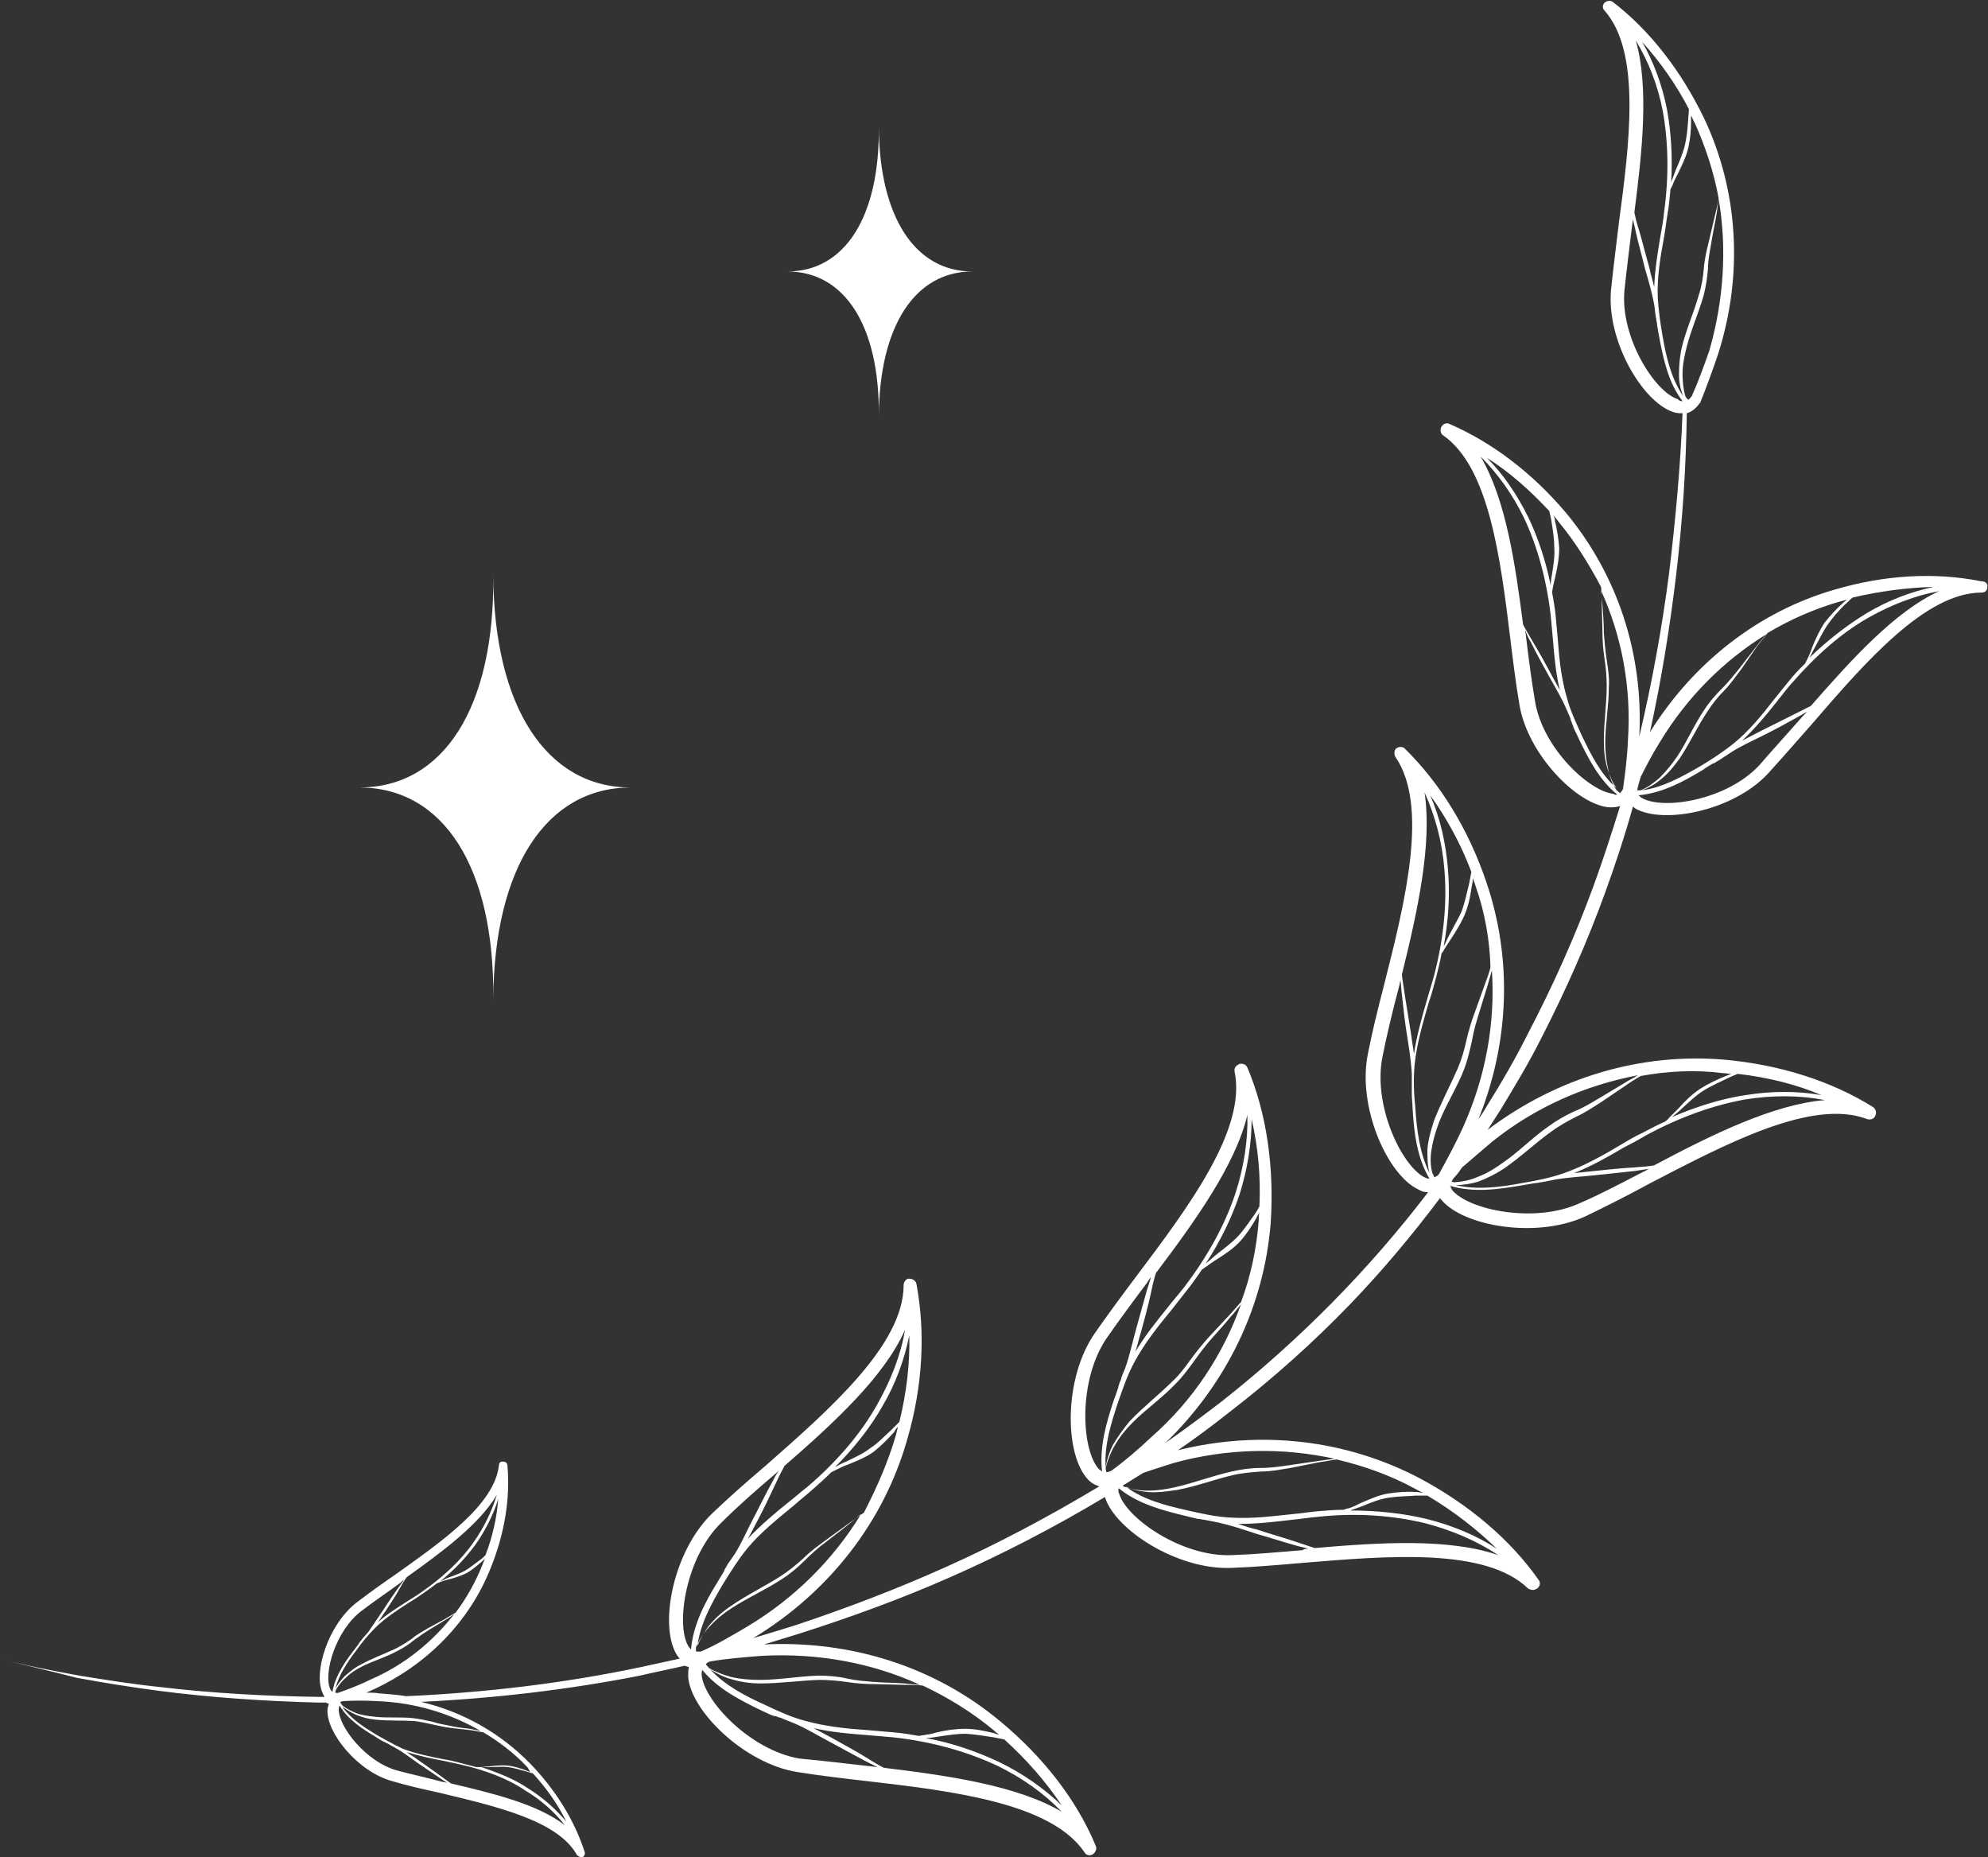 <?xml version="1.0" encoding="UTF-8" standalone="no"?><svg xmlns="http://www.w3.org/2000/svg" xmlns:xlink="http://www.w3.org/1999/xlink" fill="#ffffff" height="262" preserveAspectRatio="xMidYMid meet" version="1" viewBox="0.0 0.0 280.5 262.0" width="280.5" zoomAndPan="magnify"><rect x="0.0" y="0.0" width="280.5" height="262.0" fill="#333333" stroke="none"/><g id="change1_1"><path d="M50.7,111.1c11.9,0,19.1-11.3,18.9-29.9c0.1,18.5,7.5,29.9,19.4,29.9c-11.9,0-19.3,11.3-19.4,29.9 C69.8,122.4,62.6,111.1,50.7,111.1z M124,58.6c0.1-12.6,5.1-20.3,13.2-20.3c-8.1,0-13.1-7.7-13.2-20.3c0.1,12.6-4.8,20.3-12.9,20.3 C119.2,38.3,124.1,46,124,58.6z M280.4,82.8c0,0.1,0,0.1,0,0.2c-0.1,0.4-0.4,0.6-0.8,0.6c-7.9,0-16.4,9.8-23.9,18.5 c-2.2,2.5-4.3,4.9-6.3,7.1c-4.9,5.2-14.6,7.1-18.6,4.9c-0.1-0.1-0.3-0.2-0.4-0.3c-1.1,4-2.4,7.9-3.8,11.8c-2.6,7.2-5.7,14.2-9.2,21 c-1.7,3.4-3.7,6.7-5.7,10c-0.6,0.9-1.2,1.9-1.8,2.8c9.8-7.4,21.6-10.9,33.4-9.9c7.8,0.7,15.1,3,21,6.7c0.4,0.3,0.5,0.8,0.3,1.2 c0,0.1-0.1,0.1-0.1,0.2c-0.2,0.3-0.7,0.4-1,0.3c-7.8-3-20,3.5-30.8,9.1c-3.1,1.7-6.1,3.2-9,4.6c-6.9,3.2-17.2,1.4-20.3-2.3 c-0.1-0.1-0.2-0.2-0.2-0.3c-3.9,5.2-8.1,10.2-12.6,14.9c-5.3,5.5-11,10.6-17.1,15.3c-2.4,1.9-4.8,3.7-7.3,5.4 c11.7-2.9,23.8-1.5,34.2,4c6.9,3.7,12.7,8.6,16.7,14.3c0.3,0.4,0.2,0.9-0.2,1.2c-0.1,0-0.1,0.1-0.2,0.1c-0.3,0.2-0.8,0.1-1.1-0.1 c-6-5.8-19.8-4.6-31.9-3.6c-3.5,0.3-6.9,0.6-10,0.7c-7.6,0.3-16.4-5.4-17.8-10c0,0,0,0,0,0c-7,4.2-14.3,8-21.8,11.3 c-7,3.1-14.2,5.7-21.4,8c-1.6,0.5-3.3,1-4.9,1.5c12.4-0.6,24.2,3.2,33.4,10.9c6,5,10.7,11,13.4,17.5c0.2,0.4,0,0.9-0.4,1.2 c-0.1,0-0.1,0.1-0.2,0.1c-0.4,0.1-0.8,0-1-0.4c-4.7-6.9-18.4-8.6-30.5-10c-3.5-0.4-6.9-0.8-10-1.3c-7.5-1.2-15-8.6-15.4-13.4 c0-0.5,0-1,0.1-1.4c-0.2-0.1-0.4-0.1-0.6-0.2c-2.1,0.5-4.2,0.9-6.3,1.4c-10.2,2-20.5,3.2-30.9,3.7c5.9,1.4,11.2,4.4,15.4,8.7 c3.6,3.7,6.3,8.1,7.7,12.5c0.1,0.3-0.1,0.6-0.3,0.7c0,0-0.1,0-0.1,0c-0.3,0-0.5-0.1-0.7-0.3c-2.7-4.9-11.6-6.9-19.5-8.8 c-2.3-0.5-4.5-1-6.5-1.6c-4.9-1.3-9.3-6.8-9.2-10c0-0.3,0.1-0.6,0.2-0.9c-0.1-0.1-0.3-0.1-0.4-0.2c-0.4,0-0.8,0-1.1,0 c-7.6-0.2-15.2-0.7-22.8-1.7c-3.8-0.5-7.5-1.1-11.3-1.8C7.4,235.8,3.7,235,0,234c3.7,1,7.4,1.7,11.2,2.4c3.7,0.6,7.5,1.2,11.3,1.6 c7.6,0.9,15.1,1.3,22.7,1.4c0.2,0,0.4,0,0.6,0c-0.1-0.2-0.2-0.3-0.3-0.6c-1.3-2.9,0.8-9.6,4.8-12.7c1.7-1.3,3.5-2.6,5.4-3.9 c6.6-4.7,14.1-9.9,14.7-15.5c0-0.3,0.2-0.5,0.5-0.5c0,0,0.1,0,0.1,0c0.3,0,0.6,0.2,0.6,0.6c0.4,4.6-0.4,9.6-2.4,14.5 c-3,7.5-8.9,13.5-16.4,17c-0.4,0.2-0.7,0.3-1.1,0.5c0.6,0,1.2,0,1.8,0.1c1.3,0.1,2.6,0.2,3.8,0.4c11.1-0.5,22.2-1.8,33.1-4.1 c1.8-0.4,3.7-0.8,5.5-1.2c-0.2-0.2-0.3-0.4-0.5-0.7c-2.4-4.2-0.4-14.5,5.1-19.8c2.3-2.2,4.8-4.4,7.5-6.7c9.1-8,19.5-17.1,19.5-25.5 c0-0.4,0.3-0.8,0.6-0.9c0.1,0,0.1,0,0.2,0c0.5,0,0.9,0.3,1,0.7c1.3,6.9,0.9,14.5-1.3,22c-3.3,11.6-11,21.5-21.7,28 c2-0.6,4-1.2,5.9-1.8c7.2-2.4,14.3-5.1,21.2-8.2c7.4-3.3,14.7-7.2,21.7-11.4c-0.6-0.2-1.2-0.5-1.7-1.1c-3.2-3.6-3.3-14.1,1-20.4 c1.8-2.6,3.8-5.3,5.9-8.1c7.3-9.7,15.6-20.7,13.9-28.9c-0.1-0.4,0.1-0.8,0.5-1c0.1,0,0.1-0.1,0.2-0.1c0.5-0.1,0.9,0.1,1.1,0.5 c2.7,6.4,3.8,14,3.3,21.8c-0.9,11.8-6.2,22.8-14.9,31.2c2.7-1.9,5.4-3.9,8-5.9c10.9-8.6,20.7-18.5,29.1-29.5c-0.5,0-0.9-0.1-1.4-0.4 c-4.4-2.1-8.6-11.7-7.1-19.1c0.6-3.1,1.4-6.3,2.3-9.8c3-11.8,6.3-25.2,1.6-32.1c-0.2-0.3-0.2-0.8,0-1.1c0-0.1,0.1-0.1,0.1-0.1 c0.4-0.3,0.9-0.3,1.2,0c5,4.9,9,11.4,11.5,18.8c3.7,10.8,3.3,22.6-1.1,33.5c0.5-0.7,1-1.5,1.4-2.2c2-3.2,3.9-6.5,5.6-9.9 c3.5-6.7,6.6-13.6,9.2-20.7c1.4-3.8,2.6-7.6,3.8-11.4c-0.5,0.2-1,0.2-1.5,0.2c-4.5-0.3-11.5-7.4-12.7-14.4c-0.5-2.9-0.9-6.1-1.3-9.4 c-1.4-11.4-3-24.2-9.5-28.7c-0.3-0.2-0.4-0.6-0.3-1c0-0.1,0-0.1,0.1-0.2c0.2-0.4,0.7-0.6,1.1-0.4c6,2.6,11.7,6.9,16.5,12.6 c7.2,8.7,10.9,19.8,10.3,31.5c1.8-7.6,3.2-15.3,4.2-23c0.9-7.5,1.6-15,1.9-22.6c-0.4,0-0.9,0-1.4-0.2c-4.3-1.5-9.3-10-8.7-17.1 c0.3-2.9,0.7-6.1,1.1-9.4c1.5-11.3,3.2-24.2-2-30.1c-0.3-0.3-0.3-0.7-0.1-1c0-0.1,0.1-0.1,0.1-0.1c0.3-0.3,0.8-0.4,1.2-0.1 c5.2,4,9.6,9.7,12.8,16.3c4.9,10.3,5.6,22.2,2,33.4c-0.8,2.4-1.7,4.8-2.5,6.8c0,0,0,0.1-0.1,0.1c-0.5,0.7-1.1,1.2-1.8,1.4 c0,0,0,0,0,0c-0.1,7.6-0.6,15.2-1.5,22.8c-0.9,7.5-2.1,14.9-3.7,22.2c6.1-9.8,15.3-17,26-20.1c7.1-2.1,14.2-2.5,20.7-1.2 C280.2,82,280.5,82.4,280.4,82.8z M242.5,28.1c-0.1,0.7-0.2,1.4-0.3,2.1c-0.2,1.3-0.5,2.5-0.7,3.8c-0.2,1.3-0.5,2.5-0.5,3.8 c-0.1,1.3-0.3,2.6-0.6,3.8c-0.7,2.5-1.8,4.9-2.4,7.3c-0.3,1.2-0.6,2.5-0.6,3.8c0,1.1,0.1,2.2,0.4,3.2c0.1,0.2,0.2,0.3,0.4,0.5 c0.2-0.1,0.3-0.3,0.5-0.5c0.9-2,1.7-4.2,2.5-6.5C243.2,42.4,243.7,35.1,242.5,28.1z M239.1,17.3c-0.2-0.3-0.3-0.7-0.5-1 c0,0.3,0,0.5,0,0.8c0,1.3-0.1,2.5-0.4,3.8c-0.3,1.3-0.9,2.4-1.4,3.5c-0.3,0.6-0.6,1.1-0.8,1.7c-0.1,0.2-0.2,0.4-0.3,0.6 c-0.1,1.1-0.2,2.2-0.4,3.4c-0.2,1.1-0.3,2.2-0.5,3.3c-0.5,2.7-1,5.6-0.9,8.4c0.1,2,0.4,4,0.7,5.7c0.5,2.9,1.2,5.9,2.9,8.4 c-0.4-1-0.6-2-0.6-3c0-1.3,0.1-2.6,0.4-3.9c0.6-2.5,1.7-4.9,2.4-7.4c0.4-1.2,0.6-2.5,0.7-3.7c0.1-1.3,0.4-2.6,0.7-3.8l0.9-3.8 c0.2-0.8,0.4-1.6,0.5-2.3C241.8,24.2,240.6,20.6,239.1,17.3z M233.4,40.5c0.1-2.5,0.5-4.9,0.9-7.3c0.2-1.1,0.4-2.2,0.5-3.3 c0.7-5.1,0.6-9.9-0.2-14.3c-0.7-3.6-2-6.9-3.8-9.9c1.9,6.6,0.9,15.8-0.2,24.3c0,0,0,0,0,0c0.2,0.9,0.4,1.7,0.7,2.6 c0.5,1.7,0.9,3.4,1.4,5.1C232.9,38.7,233.2,39.6,233.4,40.5z M235.8,25.7c0.2-0.5,0.4-1.1,0.6-1.6c0.5-1.2,1-2.3,1.3-3.5 c0.3-1.2,0.4-2.4,0.5-3.7c0-0.5,0.1-1,0.1-1.5c-1.8-3.5-4.1-6.7-6.6-9.5c1.6,2.8,2.8,6,3.5,9.5C235.8,18.7,236,22.1,235.8,25.7z M237.4,56.6c-2-2.6-2.7-5.9-3.3-9.1c-0.1-0.5-0.2-1.1-0.3-1.7c0,0,0,0,0-0.1c0-0.2-0.1-0.4-0.1-0.6c0-0.2-0.1-0.4-0.1-0.6 c-0.1-0.5-0.1-1-0.2-1.5c-0.3-1.7-0.8-3.4-1.3-5.1c-0.4-1.7-0.9-3.4-1.3-5.2c-0.1-0.6-0.3-1.2-0.4-1.8c0,0.3-0.1,0.6-0.1,0.8 c-0.4,3.3-0.8,6.4-1.1,9.3c-0.6,6.6,4.3,14.3,7.5,15.3C237,56.6,237.2,56.6,237.4,56.6z M48.3,240.6c0.6,0.5,1.3,0.8,2,1.1 c0.8,0.3,1.7,0.4,2.6,0.5c1.8,0.2,3.6,0,5.4,0.2c0.9,0.1,1.8,0.3,2.7,0.5c0.9,0.3,1.7,0.4,2.6,0.6c0.9,0.2,1.8,0.3,2.7,0.4 c0.5,0.1,1,0.2,1.5,0.3c-4.3-2.5-9.3-4-14.5-4.2c-1.7-0.1-3.4-0.1-4.9,0c-0.2,0-0.3,0.1-0.4,0.2C48.2,240.4,48.2,240.5,48.3,240.6z M64.1,227.7c-0.4,0.3-0.8,0.6-1.2,0.8c-0.8,0.5-1.6,1-2.3,1.4c-0.8,0.5-1.5,1-2.2,1.5c-0.7,0.6-1.5,1.1-2.3,1.5 c-1.6,0.9-3.4,1.4-5,2.2c-0.8,0.4-1.6,0.9-2.2,1.5c-0.6,0.5-1.1,1.1-1.5,1.8c0,0.1-0.1,0.3-0.1,0.4c0.1,0,0.3,0.1,0.5,0 c1.4-0.5,3-1.1,4.6-1.9C57,234.9,61,231.7,64.1,227.7z M68.1,220.7c0.1-0.3,0.2-0.5,0.3-0.8c-0.1,0.1-0.3,0.3-0.4,0.4 c-0.7,0.6-1.4,1.2-2.1,1.6c-0.8,0.4-1.7,0.7-2.5,0.9c-0.4,0.1-0.8,0.2-1.3,0.4c-0.2,0.1-0.3,0.1-0.5,0.2c-0.6,0.5-1.2,0.9-1.9,1.4 c-0.6,0.4-1.3,0.9-2,1.3c-1.7,1.1-3.4,2.2-4.8,3.6c-1,1-1.9,2.1-2.6,3.1c-1.3,1.7-2.5,3.5-3,5.5c0.3-0.7,0.8-1.2,1.3-1.8 c0.7-0.6,1.4-1.2,2.2-1.6c1.6-0.9,3.3-1.5,5-2.3c0.8-0.4,1.6-0.9,2.3-1.4c0.7-0.6,1.5-1,2.3-1.5l2.4-1.3c0.5-0.3,1-0.6,1.5-0.9 C65.8,225.5,67.1,223.2,68.1,220.7z M70.3,211.5c-0.7,2.2-1.8,4.4-3.2,6.4c-1.4,1.9-3,3.6-5,5.2c0.4-0.2,0.7-0.3,1.1-0.5 c0.8-0.3,1.7-0.6,2.4-1c0.7-0.4,1.4-1,2.1-1.5c0.3-0.2,0.5-0.4,0.8-0.7C69.5,216.8,70.1,214.1,70.3,211.5z M57.4,222.5 C57.4,222.5,57.4,222.5,57.4,222.5c-0.4,0.5-0.7,1.1-1,1.6c-0.6,1.1-1.3,2.1-2,3.2c-0.4,0.5-0.7,1.1-1.1,1.6c1.3-1.2,2.8-2.1,4.2-3 c0.6-0.4,1.3-0.8,2-1.3c3-2.1,5.5-4.4,7.3-7c1.5-2.1,2.6-4.4,3.3-6.7C67.6,215.1,62.3,219,57.4,222.5z M46.6,238.3 c0.1,0.2,0.2,0.3,0.3,0.4c0.4-2.3,1.8-4.3,3.2-6.1c0.2-0.3,0.5-0.6,0.7-1c0,0,0,0,0,0c0.1-0.1,0.1-0.1,0.2-0.2 c0.1-0.2,0.3-0.4,0.4-0.5c0.2-0.2,0.4-0.5,0.6-0.7c0.7-1,1.4-2.1,2.1-3.1c0.7-1.1,1.4-2.1,2.1-3.1c0.3-0.4,0.5-0.7,0.8-1.1 c-0.2,0.1-0.3,0.2-0.5,0.4c-1.9,1.4-3.7,2.6-5.4,3.9C47.3,230,45.6,236.2,46.6,238.3z M62.5,251.4c0.2,0,0.4,0.1,0.6,0.1 c-0.4-0.2-0.8-0.5-1.1-0.7c-1-0.7-2.1-1.4-3.1-2.1c-1-0.7-2-1.5-3.1-2.1c-0.3-0.2-0.6-0.3-0.9-0.5c-0.1-0.1-0.2-0.1-0.4-0.2 c-0.1-0.1-0.2-0.1-0.4-0.2c0,0,0,0,0,0c-0.4-0.2-0.7-0.4-1-0.6c-2-1.2-4-2.5-5.2-4.5c0,0.1-0.1,0.3-0.1,0.5 c-0.1,2.4,3.8,7.5,8.3,8.7C58,250.3,60.2,250.8,62.5,251.4z M75.2,250.2c-0.3-0.1-0.7-0.2-1-0.3c-0.8-0.2-1.7-0.5-2.5-0.6 c-0.9-0.1-1.7,0-2.6,0c-0.4,0-0.8,0-1.2,0c2.4,0.8,4.7,1.7,6.6,3c2.1,1.3,3.9,2.9,5.4,4.7C78.7,254.5,77.1,252.3,75.2,250.2z M64.8,248.9c-0.8-0.2-1.5-0.3-2.3-0.5c-1.7-0.3-3.4-0.7-5.1-1.2c0.5,0.4,1.1,0.7,1.6,1.1c1,0.7,2,1.4,3.1,2.2 c0.5,0.4,1,0.7,1.5,1.1c0,0,0,0,0,0c5.9,1.4,12.2,2.9,16.1,5.9c-1.5-1.9-3.4-3.6-5.6-4.9C71.6,250.9,68.4,249.7,64.8,248.9z M74.3,249.2c-1.8-1.9-3.9-3.5-6.1-4.8c-0.6-0.1-1.1-0.2-1.7-0.3l-2.7-0.3c-0.9-0.1-1.8-0.3-2.7-0.5c-0.9-0.2-1.8-0.4-2.7-0.5 c-1.8-0.1-3.6,0-5.5-0.2c-0.9-0.1-1.8-0.3-2.7-0.7c-0.7-0.3-1.3-0.7-1.9-1.1c1.2,1.7,3.1,2.9,4.9,4c1.1,0.6,2.3,1.3,3.6,1.9 c1.8,0.7,3.8,1.1,5.8,1.5c0.8,0.1,1.5,0.3,2.3,0.5c0.8,0.2,1.5,0.4,2.3,0.6c0.2,0,0.3,0,0.5,0c0.4,0,0.9-0.1,1.3-0.1 c0.9-0.1,1.8-0.2,2.7-0.1c0.9,0.1,1.8,0.4,2.6,0.7c0.2,0.1,0.3,0.1,0.5,0.2C74.6,249.6,74.5,249.4,74.3,249.2z M121.5,213.6 c-0.6,0.5-1.1,0.9-1.7,1.4c-1.1,0.9-2.2,1.7-3.2,2.5c-1.1,0.8-2.1,1.7-3.1,2.7c-1,1-2.1,1.9-3.2,2.6c-2.3,1.5-4.8,2.6-7.1,4.1 c-1.1,0.7-2.2,1.6-3.1,2.6c-0.8,0.8-1.4,1.8-1.9,2.9c0,0.2,0,0.4,0,0.6c0.2,0,0.5,0,0.7,0c2.1-0.9,4.3-2.2,6.5-3.5 C112.1,225.5,117.6,220,121.5,213.6z M126.4,202.5c0.1-0.4,0.2-0.8,0.3-1.2c-0.2,0.2-0.4,0.4-0.5,0.7c-0.9,1-1.8,1.9-2.9,2.8 c-1.1,0.8-2.4,1.3-3.6,1.8c-0.6,0.2-1.2,0.5-1.8,0.8c-0.2,0.1-0.4,0.2-0.6,0.3c-0.8,0.8-1.7,1.6-2.6,2.4c-0.9,0.8-1.8,1.5-2.7,2.3 c-2.3,1.9-4.7,3.8-6.6,6.1c-1.3,1.6-2.4,3.4-3.4,5c-1.6,2.7-3.2,5.6-3.6,8.7c0.4-1,1-2,1.6-2.8c0.9-1.1,1.9-2,3.1-2.8 c2.3-1.6,4.8-2.8,7-4.2c1.1-0.7,2.2-1.6,3.2-2.5c1-1,2.1-1.8,3.2-2.6l3.3-2.4c0.7-0.5,1.4-1,2.1-1.5 C123.7,209.9,125.3,206.3,126.4,202.5z M124.5,198.4c-1.7,3-4,5.9-6.7,8.6c0.5-0.3,1.1-0.6,1.6-0.8c1.2-0.6,2.4-1.1,3.4-1.9 c1.1-0.7,2-1.7,3-2.6c0.4-0.4,0.7-0.7,1.1-1.1c1-4.1,1.5-8.2,1.4-12.2C127.6,191.8,126.4,195.2,124.5,198.4z M110.7,206.8 C110.7,206.9,110.7,206.9,110.7,206.8c-0.5,0.9-0.9,1.7-1.3,2.6c-0.8,1.7-1.6,3.4-2.5,5.1c-0.5,0.9-0.9,1.8-1.4,2.6 c1.8-1.9,3.8-3.6,5.8-5.2c0.9-0.7,1.8-1.5,2.7-2.2c4.2-3.6,7.5-7.5,9.8-11.6c1.9-3.4,3.3-6.9,3.9-10.5 C124.8,194.2,117.6,200.8,110.7,206.8z M97.1,232.2c0.1,0.2,0.3,0.4,0.4,0.5c0.3-3.5,2-6.7,3.8-9.6c0.3-0.5,0.6-1,0.9-1.5 c0,0,0,0,0-0.1c0.1-0.2,0.2-0.3,0.3-0.5c0.1-0.2,0.2-0.4,0.3-0.5c0.3-0.4,0.6-0.9,0.9-1.3c1-1.6,1.7-3.3,2.6-5 c0.9-1.7,1.7-3.4,2.6-5c0.3-0.6,0.6-1.2,1-1.7c-0.2,0.2-0.5,0.4-0.7,0.6c-2.7,2.3-5.2,4.5-7.4,6.7C96.8,219.6,95.3,229.1,97.1,232.2 z M122.9,249.2c0.3,0,0.6,0.1,0.9,0.1c-0.6-0.3-1.2-0.6-1.8-0.9c-1.7-0.9-3.3-1.8-5-2.7c-1.7-0.9-3.3-1.9-5-2.6 c-0.5-0.2-1-0.4-1.5-0.6c-0.2-0.1-0.4-0.2-0.6-0.2c-0.2-0.1-0.4-0.2-0.6-0.2c0,0,0,0-0.1,0c-0.6-0.2-1.1-0.5-1.6-0.7 c-3.1-1.5-6.3-3.1-8.5-5.8c-0.1,0.2-0.1,0.4-0.1,0.7c0.3,3.6,6.8,10.6,13.8,11.8C116.1,248.4,119.4,248.8,122.9,249.2z M126,245.1 c-1.2-0.1-2.4-0.2-3.5-0.3c-2.6-0.2-5.2-0.4-7.7-1c0.9,0.5,1.7,0.9,2.6,1.4c1.6,0.9,3.3,1.8,4.9,2.8c0.8,0.5,1.6,1,2.4,1.4 c0,0,0,0,0,0c9.1,1.1,18.8,2.5,25.1,6.2c-2.5-2.6-5.6-4.8-9.1-6.5C136.4,247.1,131.5,245.7,126,245.1z M141.7,245.4 c-0.5-0.1-1-0.2-1.5-0.3c-1.3-0.2-2.6-0.4-3.9-0.5c-1.3,0-2.6,0.2-3.9,0.4c-0.6,0.1-1.2,0.2-1.8,0.2c3.8,0.7,7.2,1.9,10.4,3.4 c3.3,1.6,6.3,3.7,8.8,6.1C147.6,251.4,144.9,248.3,141.7,245.4z M140.2,244.1c-3-2.5-6.4-4.6-10-6.3c-0.8-0.1-1.7-0.1-2.5-0.1 l-4.1-0.1c-1.4,0-2.8-0.1-4.1-0.3c-1.3-0.2-2.7-0.3-4-0.3c-2.7,0.1-5.4,0.5-8.2,0.5c-1.4,0-2.8-0.2-4.1-0.6c-1.1-0.3-2.1-0.8-3-1.4 c2.1,2.3,5,3.8,7.9,5.1c1.7,0.8,3.6,1.7,5.6,2.2c2.9,0.8,5.9,1.1,8.9,1.3c1.2,0.1,2.4,0.2,3.5,0.3c1.2,0.1,2.4,0.3,3.5,0.5 c0.2,0,0.5-0.1,0.7-0.1c0.7-0.1,1.3-0.2,1.9-0.4c1.3-0.3,2.6-0.5,4-0.5c1.4,0,2.7,0.3,4,0.6c0.3,0.1,0.5,0.2,0.8,0.2 C140.8,244.6,140.5,244.4,140.2,244.1z M107.6,233.6c-2.6,0.2-5.1,0.4-7.4,0.8c-0.3,0.1-0.5,0.2-0.6,0.4c0.1,0.2,0.3,0.3,0.4,0.5 c1,0.6,2.1,1,3.2,1.3c1.3,0.3,2.7,0.4,4,0.4c2.7,0,5.4-0.5,8.2-0.6c1.4,0,2.8,0.1,4.1,0.4c1.3,0.3,2.7,0.4,4,0.5 c1.4,0.1,2.7,0.1,4.1,0.2c0.7,0.1,1.5,0.1,2.2,0.2C123.1,234.6,115.4,233.2,107.6,233.6z M175.1,184c-0.5,0.6-0.9,1.2-1.4,1.7 c-0.9,1.1-1.8,2.1-2.7,3.1c-0.9,1-1.7,2.1-2.5,3.2c-0.8,1.1-1.6,2.2-2.6,3.2c-1.9,2-4.2,3.6-6.1,5.5c-1,1-1.8,2-2.5,3.2 c-0.6,1-1,2.1-1.3,3.2c0,0.2,0.1,0.4,0.1,0.6c0.2,0,0.5-0.1,0.7-0.2c1.8-1.3,3.8-3,5.7-4.8C168.3,197.6,172.6,191.1,175.1,184z M177.6,172.2c0-0.4,0-0.8,0.1-1.2c-0.1,0.3-0.3,0.5-0.4,0.8c-0.7,1.2-1.4,2.3-2.3,3.3c-0.9,1-2.1,1.8-3.2,2.5 c-0.6,0.4-1.1,0.7-1.6,1.1c-0.2,0.1-0.4,0.3-0.6,0.4c-0.7,1-1.3,1.9-2.1,2.9c-0.7,0.9-1.5,1.9-2.2,2.8c-1.9,2.3-3.8,4.7-5.2,7.3 c-1,1.8-1.7,3.9-2.3,5.6c-1,3-2,6.1-1.8,9.3c0.2-1.1,0.5-2.1,1-3.1c0.7-1.2,1.5-2.3,2.4-3.4c1.9-2,4.1-3.7,6-5.6 c1-0.9,1.8-2,2.6-3.1c0.8-1.1,1.7-2.2,2.6-3.2l2.8-3c0.6-0.6,1.1-1.3,1.7-1.9C176.5,180,177.3,176.1,177.6,172.2z M176.6,157.9 c0,3.5-0.6,7.1-1.7,10.6c-1.1,3.3-2.7,6.6-4.8,9.8c0.5-0.4,0.9-0.8,1.4-1.2c1-0.8,2.1-1.6,3-2.5c0.9-0.9,1.6-2,2.4-3.1 c0.3-0.4,0.6-0.9,0.8-1.3C177.9,165.9,177.5,161.8,176.6,157.9z M163.1,179.6C163.1,179.6,163.1,179.6,163.1,179.6 c-0.3,0.9-0.5,1.8-0.7,2.8c-0.4,1.8-0.9,3.7-1.4,5.5c-0.3,0.9-0.5,1.9-0.8,2.8c1.3-2.2,3-4.3,4.6-6.3c0.7-0.9,1.5-1.8,2.2-2.7 c3.3-4.3,5.8-8.8,7.3-13.3c1.2-3.7,1.8-7.5,1.7-11.1C174.3,164.4,168.6,172.3,163.1,179.6z M155,207.2c0.2,0.2,0.4,0.3,0.5,0.4 c-0.4-3.5,0.6-6.9,1.7-10.2c0.2-0.5,0.4-1.1,0.6-1.7c0,0,0-0.1,0-0.1c0.1-0.2,0.1-0.4,0.2-0.6c0.1-0.2,0.2-0.4,0.2-0.6 c0.2-0.5,0.4-1,0.6-1.5c0.6-1.7,1-3.6,1.5-5.4c0.5-1.8,1-3.6,1.5-5.4c0.2-0.6,0.4-1.3,0.6-1.9c-0.2,0.2-0.4,0.5-0.5,0.7 c-2.1,2.8-4.1,5.5-5.9,8.1C152.1,195,152.6,204.5,155,207.2z M184.6,218.5c-0.6-0.2-1.3-0.3-1.9-0.5c-1.8-0.5-3.6-1.1-5.4-1.6 c-1.8-0.6-3.6-1.2-5.4-1.6c-0.5-0.1-1-0.2-1.5-0.3c-0.2,0-0.4-0.1-0.6-0.1c-0.2,0-0.4-0.1-0.6-0.1c0,0-0.1,0-0.1,0 c-0.6-0.1-1.2-0.3-1.7-0.4c-3.3-0.8-6.8-1.7-9.5-3.9c0,0-0.1,0-0.1,0.1c0,0.2,0,0.4,0.1,0.6c1,3.5,8.9,9,15.9,8.7 c3.1-0.1,6.4-0.4,10-0.7C184,218.5,184.3,218.5,184.6,218.5z M211.4,219.4c-3-2-6.5-3.5-10.3-4.5c-4.6-1.1-9.7-1.5-15.2-0.9 c-1.2,0.1-2.4,0.3-3.5,0.4c-2.5,0.3-5.1,0.6-7.7,0.6c0.9,0.3,1.8,0.6,2.7,0.8c1.8,0.6,3.6,1.1,5.4,1.7c0.9,0.3,1.8,0.6,2.7,0.9 c0,0,0,0,0,0C194.7,217.6,204.5,217,211.4,219.4z M201.4,211c-0.5,0-1.1,0-1.6,0c-1.3,0.1-2.6,0.1-3.9,0.3c-1.3,0.2-2.5,0.7-3.7,1.2 c-0.6,0.2-1.1,0.4-1.7,0.6c3.8,0,7.5,0.4,10.8,1.2c3.6,0.9,7,2.3,9.9,4.2C208.3,215.7,205.1,213.2,201.4,211z M199.6,210 c-3.5-1.9-7.2-3.2-11-4.1c-0.8,0.1-1.7,0.3-2.5,0.4l-4,0.8c-1.3,0.2-2.7,0.5-4.1,0.5c-1.4,0.1-2.7,0.2-4,0.5 c-2.6,0.6-5.2,1.6-7.9,2.1c-1.4,0.2-2.7,0.4-4.1,0.3c-1.1-0.1-2.2-0.3-3.2-0.8c2.5,1.9,5.7,2.7,8.8,3.4c1.8,0.4,3.9,0.9,6,1 c3,0.2,6-0.2,8.9-0.5c1.2-0.1,2.3-0.3,3.5-0.4c1.2-0.1,2.4-0.2,3.6-0.2c0.2-0.1,0.5-0.2,0.7-0.2c0.6-0.2,1.2-0.5,1.8-0.8 c1.2-0.5,2.5-1.1,3.8-1.3c1.3-0.2,2.7-0.3,4-0.2c0.3,0,0.6,0.1,0.9,0.1C200.3,210.4,200,210.2,199.6,210z M161.3,207.8 c-1,0.6-1.9,1.2-2.9,1.8c0,0,0.1,0,0.1,0.1c1.1,0.4,2.2,0.6,3.4,0.6c1.4,0,2.7-0.2,4-0.5c2.6-0.6,5.2-1.6,7.9-2.2 c1.3-0.3,2.7-0.5,4.1-0.5c1.4,0,2.7-0.2,4.1-0.4c1.4-0.2,2.7-0.4,4.1-0.6c0.7-0.1,1.5-0.2,2.2-0.3c-7.3-1.6-15.1-1.5-22.7,0.6 C164.1,206.9,162.7,207.3,161.3,207.8z M210.5,136.9c-0.2,0.7-0.4,1.4-0.6,2.1c-0.4,1.3-0.8,2.6-1.2,3.9c-0.4,1.3-0.8,2.6-1,3.9 c-0.3,1.3-0.6,2.7-1.1,4c-1,2.6-2.5,4.9-3.5,7.4c-0.5,1.3-0.9,2.6-1.1,3.9c-0.2,1.1-0.2,2.3,0.1,3.4c0.1,0.2,0.2,0.4,0.3,0.6 c0.2-0.1,0.4-0.2,0.6-0.4c1.1-2,2.3-4.2,3.4-6.6C209.6,152,211,144.4,210.5,136.9z M208.2,125c-0.1-0.4-0.3-0.8-0.4-1.1 c0,0.3,0,0.6-0.1,0.9c-0.2,1.3-0.4,2.6-0.9,3.9c-0.5,1.3-1.2,2.4-1.9,3.5c-0.4,0.6-0.7,1.1-1.1,1.7c-0.1,0.2-0.2,0.4-0.4,0.6 c-0.2,1.2-0.5,2.3-0.8,3.5c-0.3,1.1-0.6,2.3-1,3.4c-0.8,2.8-1.7,5.8-2,8.8c-0.2,2.1-0.1,4.2,0.1,6.1c0.2,3.1,0.6,6.4,2,9.2 c-0.3-1.1-0.3-2.2-0.3-3.3c0.1-1.4,0.5-2.7,0.9-4c1-2.6,2.3-5,3.4-7.5c0.5-1.2,0.9-2.5,1.2-3.9c0.3-1.3,0.7-2.7,1.2-4l1.4-3.9 c0.3-0.8,0.6-1.6,0.8-2.4C210.2,132.6,209.5,128.7,208.2,125z M203.7,133.5c0.3-0.5,0.5-1.1,0.8-1.6c0.6-1.2,1.3-2.3,1.8-3.5 c0.4-1.2,0.7-2.5,1-3.8c0.1-0.5,0.2-1,0.3-1.6c-1.5-4-3.5-7.6-5.8-10.8c1.4,3.2,2.2,6.7,2.5,10.4 C204.6,126.1,204.4,129.7,203.7,133.5z M197.8,137.5C197.8,137.5,197.8,137.5,197.8,137.5c0.1,1,0.3,1.9,0.4,2.8 c0.3,1.9,0.6,3.7,0.9,5.6c0.1,0.9,0.3,1.9,0.4,2.8c0.4-2.6,1.1-5.1,1.8-7.5c0.3-1.1,0.7-2.3,1-3.4c1.4-5.3,1.9-10.4,1.5-15.1 c-0.3-3.9-1.3-7.6-2.8-10.9C202.1,119.1,200,128.6,197.8,137.5z M201,166.1c0.2,0.1,0.5,0.2,0.7,0.2c-1.8-3-2.2-6.6-2.4-10.1 c0-0.6-0.1-1.2-0.1-1.8c0,0,0-0.1,0-0.1c0-0.2,0-0.4,0-0.6c0-0.2,0-0.4,0-0.6c0-0.5,0-1.1,0-1.6c-0.1-1.9-0.4-3.7-0.7-5.6 c-0.3-1.9-0.5-3.7-0.7-5.6c-0.1-0.7-0.1-1.3-0.2-2c-0.1,0.3-0.1,0.6-0.2,0.9c-0.9,3.4-1.7,6.7-2.3,9.7 C193.6,155.9,197.8,164.5,201,166.1z M231.9,165.3c0.3-0.1,0.5-0.3,0.8-0.4c-0.6,0.1-1.3,0.2-2,0.3c-1.9,0.2-3.7,0.4-5.6,0.6 c-1.9,0.2-3.8,0.3-5.6,0.6c-0.5,0.1-1,0.2-1.5,0.3c-0.2,0-0.4,0.1-0.6,0.1c-0.2,0-0.4,0.1-0.6,0.1c0,0-0.1,0-0.1,0 c-0.6,0.1-1.2,0.2-1.8,0.3c-3.4,0.6-7,1.1-10.3,0.1c0.1,0.2,0.2,0.4,0.3,0.6c2.3,2.8,11.7,4.8,18.1,1.8 C225.8,168.5,228.8,166.9,231.9,165.3z M245.2,151.5c-0.5,0.2-1,0.4-1.4,0.6c-1.2,0.6-2.4,1.1-3.5,1.8c-1.1,0.7-2,1.6-3,2.5 c-0.4,0.4-0.9,0.8-1.4,1.2c3.5-1.5,7-2.6,10.4-3.1c3.7-0.6,7.3-0.6,10.7,0C253.5,153,249.5,152,245.2,151.5z M232.2,160.2 c-1,0.6-2.1,1.2-3.1,1.7c-2.2,1.3-4.5,2.6-7,3.6c1-0.1,2-0.2,2.9-0.3c1.9-0.2,3.8-0.4,5.6-0.5c0.9-0.1,1.9-0.1,2.8-0.3c0,0,0,0,0,0 c8.1-4.3,16.8-8.6,24.1-9.2c-3.6-0.7-7.4-0.7-11.2-0.1C241.8,155.9,237,157.6,232.2,160.2z M231.5,151.8c-0.7,0.4-1.5,0.9-2.2,1.4 l-3.4,2.3c-1.1,0.7-2.3,1.5-3.6,2.1c-1.2,0.6-2.4,1.3-3.5,2.1c-2.2,1.6-4.2,3.5-6.5,5.1c-1.2,0.8-2.4,1.4-3.7,1.9 c-1,0.3-2.1,0.5-3.2,0.5c3,0.7,6.3,0.3,9.4-0.3c1.8-0.3,3.9-0.7,5.9-1.4c2.8-1,5.5-2.5,8-4c1-0.6,2-1.2,3.1-1.7 c1.1-0.6,2.1-1.1,3.2-1.6c0.2-0.2,0.4-0.3,0.5-0.5c0.5-0.5,0.9-0.9,1.4-1.4c0.9-1,1.8-1.9,3-2.7c1.1-0.7,2.4-1.3,3.6-1.8 c0.3-0.1,0.5-0.2,0.8-0.3c-0.4,0-0.8-0.1-1.2-0.1C239.3,150.9,235.3,151.1,231.5,151.8z M206.3,164.7c-0.3,0.4-0.6,0.9-1,1.3 c-0.2,0.2-0.4,0.5-0.5,0.7c0.1,0,0.3,0.1,0.4,0.1c1.2-0.1,2.3-0.3,3.4-0.8c1.3-0.5,2.4-1.2,3.5-2c2.2-1.5,4.1-3.5,6.4-5.1 c1.1-0.8,2.3-1.5,3.6-2.1c1.3-0.5,2.4-1.2,3.6-1.9c1.2-0.7,2.3-1.4,3.5-2.1c0.6-0.4,1.3-0.7,1.9-1.1c-7.4,1.4-14.5,4.5-20.6,9.4 C209,162.4,207.6,163.6,206.3,164.7z M261.4,84.3c-0.4,0.3-0.7,0.7-1.1,1c-0.9,0.9-1.7,1.8-2.4,2.8c-0.7,1-1.2,2.1-1.8,3.2 c-0.3,0.5-0.5,1-0.8,1.5c2.6-2.5,5.3-4.6,8.1-6.3c3-1.8,6.2-3,9.4-3.7C269.1,82.9,265.3,83.4,261.4,84.3z M249.4,89.3 c-0.5,0.6-1,1.3-1.5,1.9l-2.2,3.2c-0.8,1-1.5,2.1-2.4,3c-0.9,0.9-1.7,1.9-2.4,3c-1.4,2.1-2.5,4.5-3.9,6.6c-0.8,1.1-1.6,2.1-2.6,2.9 c-0.8,0.7-1.7,1.2-2.7,1.6c2.9-0.4,5.6-1.9,8.2-3.4c1.5-0.9,3.2-2,4.7-3.2c2.2-1.8,4-4,5.7-6.2c0.7-0.9,1.4-1.7,2.1-2.6 c0.7-0.9,1.5-1.7,2.3-2.5c0.1-0.2,0.2-0.4,0.3-0.6c0.3-0.6,0.5-1.1,0.7-1.7c0.5-1.2,1-2.3,1.7-3.4c0.8-1,1.6-1.9,2.6-2.8 c0.2-0.2,0.4-0.3,0.6-0.5c-0.4,0.1-0.7,0.2-1.1,0.3C256,85.9,252.6,87.4,249.4,89.3z M231.5,109.6c-0.2,0.7-0.4,1.3-0.5,1.9 c0.2,0,0.3,0,0.5,0c1-0.4,1.9-1.1,2.7-1.8c0.9-0.9,1.7-1.9,2.4-2.9c1.4-2.1,2.4-4.5,3.9-6.7c0.7-1.1,1.6-2.1,2.5-3 c0.9-0.9,1.7-1.9,2.5-2.9c0.8-1,1.6-2.1,2.4-3.1c0.4-0.5,0.9-1.1,1.3-1.6c-6,3.7-11.2,8.9-15,15.2 C233.2,106.3,232.3,108,231.5,109.6z M225.9,83.3c0.1,0.7,0.1,1.4,0.2,2.1c0.1,1.3,0.2,2.6,0.2,3.9c0.1,1.3,0.2,2.5,0.4,3.8 c0.2,1.3,0.4,2.6,0.3,3.9c0,2.6-0.5,5.2-0.5,7.7c0,1.3,0.1,2.5,0.4,3.8c0.2,1.1,0.6,2.1,1.2,3c0.2,0.1,0.3,0.3,0.5,0.4 c0.1-0.2,0.3-0.3,0.4-0.6c0.3-2.1,0.6-4.5,0.7-6.9C230.2,96.9,228.8,89.7,225.9,83.3z M219.9,73.6c-0.2-0.3-0.5-0.6-0.7-0.9 c0.1,0.3,0.2,0.5,0.2,0.8c0.3,1.2,0.5,2.5,0.6,3.8c0,1.3-0.2,2.5-0.5,3.8c-0.1,0.6-0.3,1.2-0.4,1.8c0,0.2-0.1,0.4-0.1,0.7 c0.2,1.1,0.4,2.2,0.5,3.3c0.1,1.1,0.2,2.2,0.3,3.3c0.2,2.8,0.5,5.6,1.3,8.3c0.5,1.9,1.4,3.7,2.1,5.3c1.3,2.7,2.7,5.5,4.9,7.4 c-0.6-0.8-1-1.8-1.3-2.8c-0.4-1.3-0.5-2.6-0.5-3.9c0-2.6,0.4-5.2,0.4-7.7c0-1.3-0.1-2.5-0.3-3.8c-0.2-1.3-0.3-2.6-0.3-3.9l-0.1-3.9 c0-0.8,0-1.6-0.1-2.4C224.2,79.6,222.3,76.5,219.9,73.6z M209.8,64.6c2.3,2.3,4.2,5.1,5.8,8.3c1.4,2.9,2.5,6.2,3.2,9.7 c0-0.6,0.1-1.1,0.2-1.7c0.2-1.2,0.4-2.5,0.3-3.7c0-1.2-0.2-2.4-0.4-3.7c-0.1-0.5-0.2-1-0.3-1.4C215.9,69.2,213,66.6,209.8,64.6z M214.9,88.1C214.9,88.1,214.9,88.1,214.9,88.1c0.4,0.8,0.9,1.6,1.3,2.3c0.9,1.5,1.8,3.1,2.6,4.6c0.4,0.8,0.9,1.6,1.3,2.4 c-0.6-2.4-0.8-4.9-1-7.3c-0.1-1.1-0.2-2.2-0.3-3.3c-0.6-5.1-1.9-9.8-3.8-13.8c-1.6-3.3-3.7-6.2-6.1-8.6 C212.5,70.5,213.8,79.6,214.9,88.1z M228.2,112.1c-2.6-2.1-4.1-5.1-5.5-8c-0.2-0.5-0.5-1-0.7-1.5c0,0,0,0,0-0.1 c-0.1-0.2-0.2-0.4-0.2-0.5c-0.1-0.2-0.2-0.4-0.2-0.6c-0.2-0.5-0.4-0.9-0.6-1.4c-0.7-1.6-1.6-3.1-2.5-4.7c-0.9-1.6-1.7-3.1-2.5-4.7 c-0.3-0.5-0.6-1.1-0.8-1.7c0,0.3,0.1,0.6,0.1,0.8c0.4,3.3,0.8,6.4,1.3,9.3c1.1,6.6,7.7,12.7,11.1,13 C227.8,112.2,228,112.1,228.2,112.1z M254.4,101c0.2-0.2,0.4-0.4,0.6-0.6c-0.5,0.3-1.1,0.6-1.6,0.9c-1.6,0.9-3.1,1.7-4.7,2.5 c-1.6,0.8-3.2,1.5-4.7,2.5c-0.4,0.3-0.8,0.5-1.2,0.8c-0.2,0.1-0.3,0.2-0.5,0.3c-0.2,0.1-0.3,0.2-0.5,0.3c0,0,0,0-0.1,0 c-0.5,0.3-1,0.6-1.4,0.9c-2.8,1.7-5.8,3.3-9.1,3.6c0.1,0.1,0.3,0.3,0.5,0.4c3,1.7,11.9,0.3,16.5-4.6 C250.1,105.8,252.2,103.5,254.4,101z M273.6,83.4c-3.3,0.6-6.7,1.9-9.9,3.7c-3.9,2.2-7.5,5.4-10.9,9.3c-0.7,0.8-1.4,1.7-2.1,2.6 c-1.5,1.9-3.1,3.8-4.9,5.5c0.8-0.4,1.7-0.9,2.5-1.3c1.6-0.8,3.2-1.6,4.8-2.4c0.8-0.4,1.6-0.8,2.4-1.2c0,0,0,0,0,0 C261.2,93.1,267.3,86.3,273.6,83.4z" fill="inherit"/></g></svg>